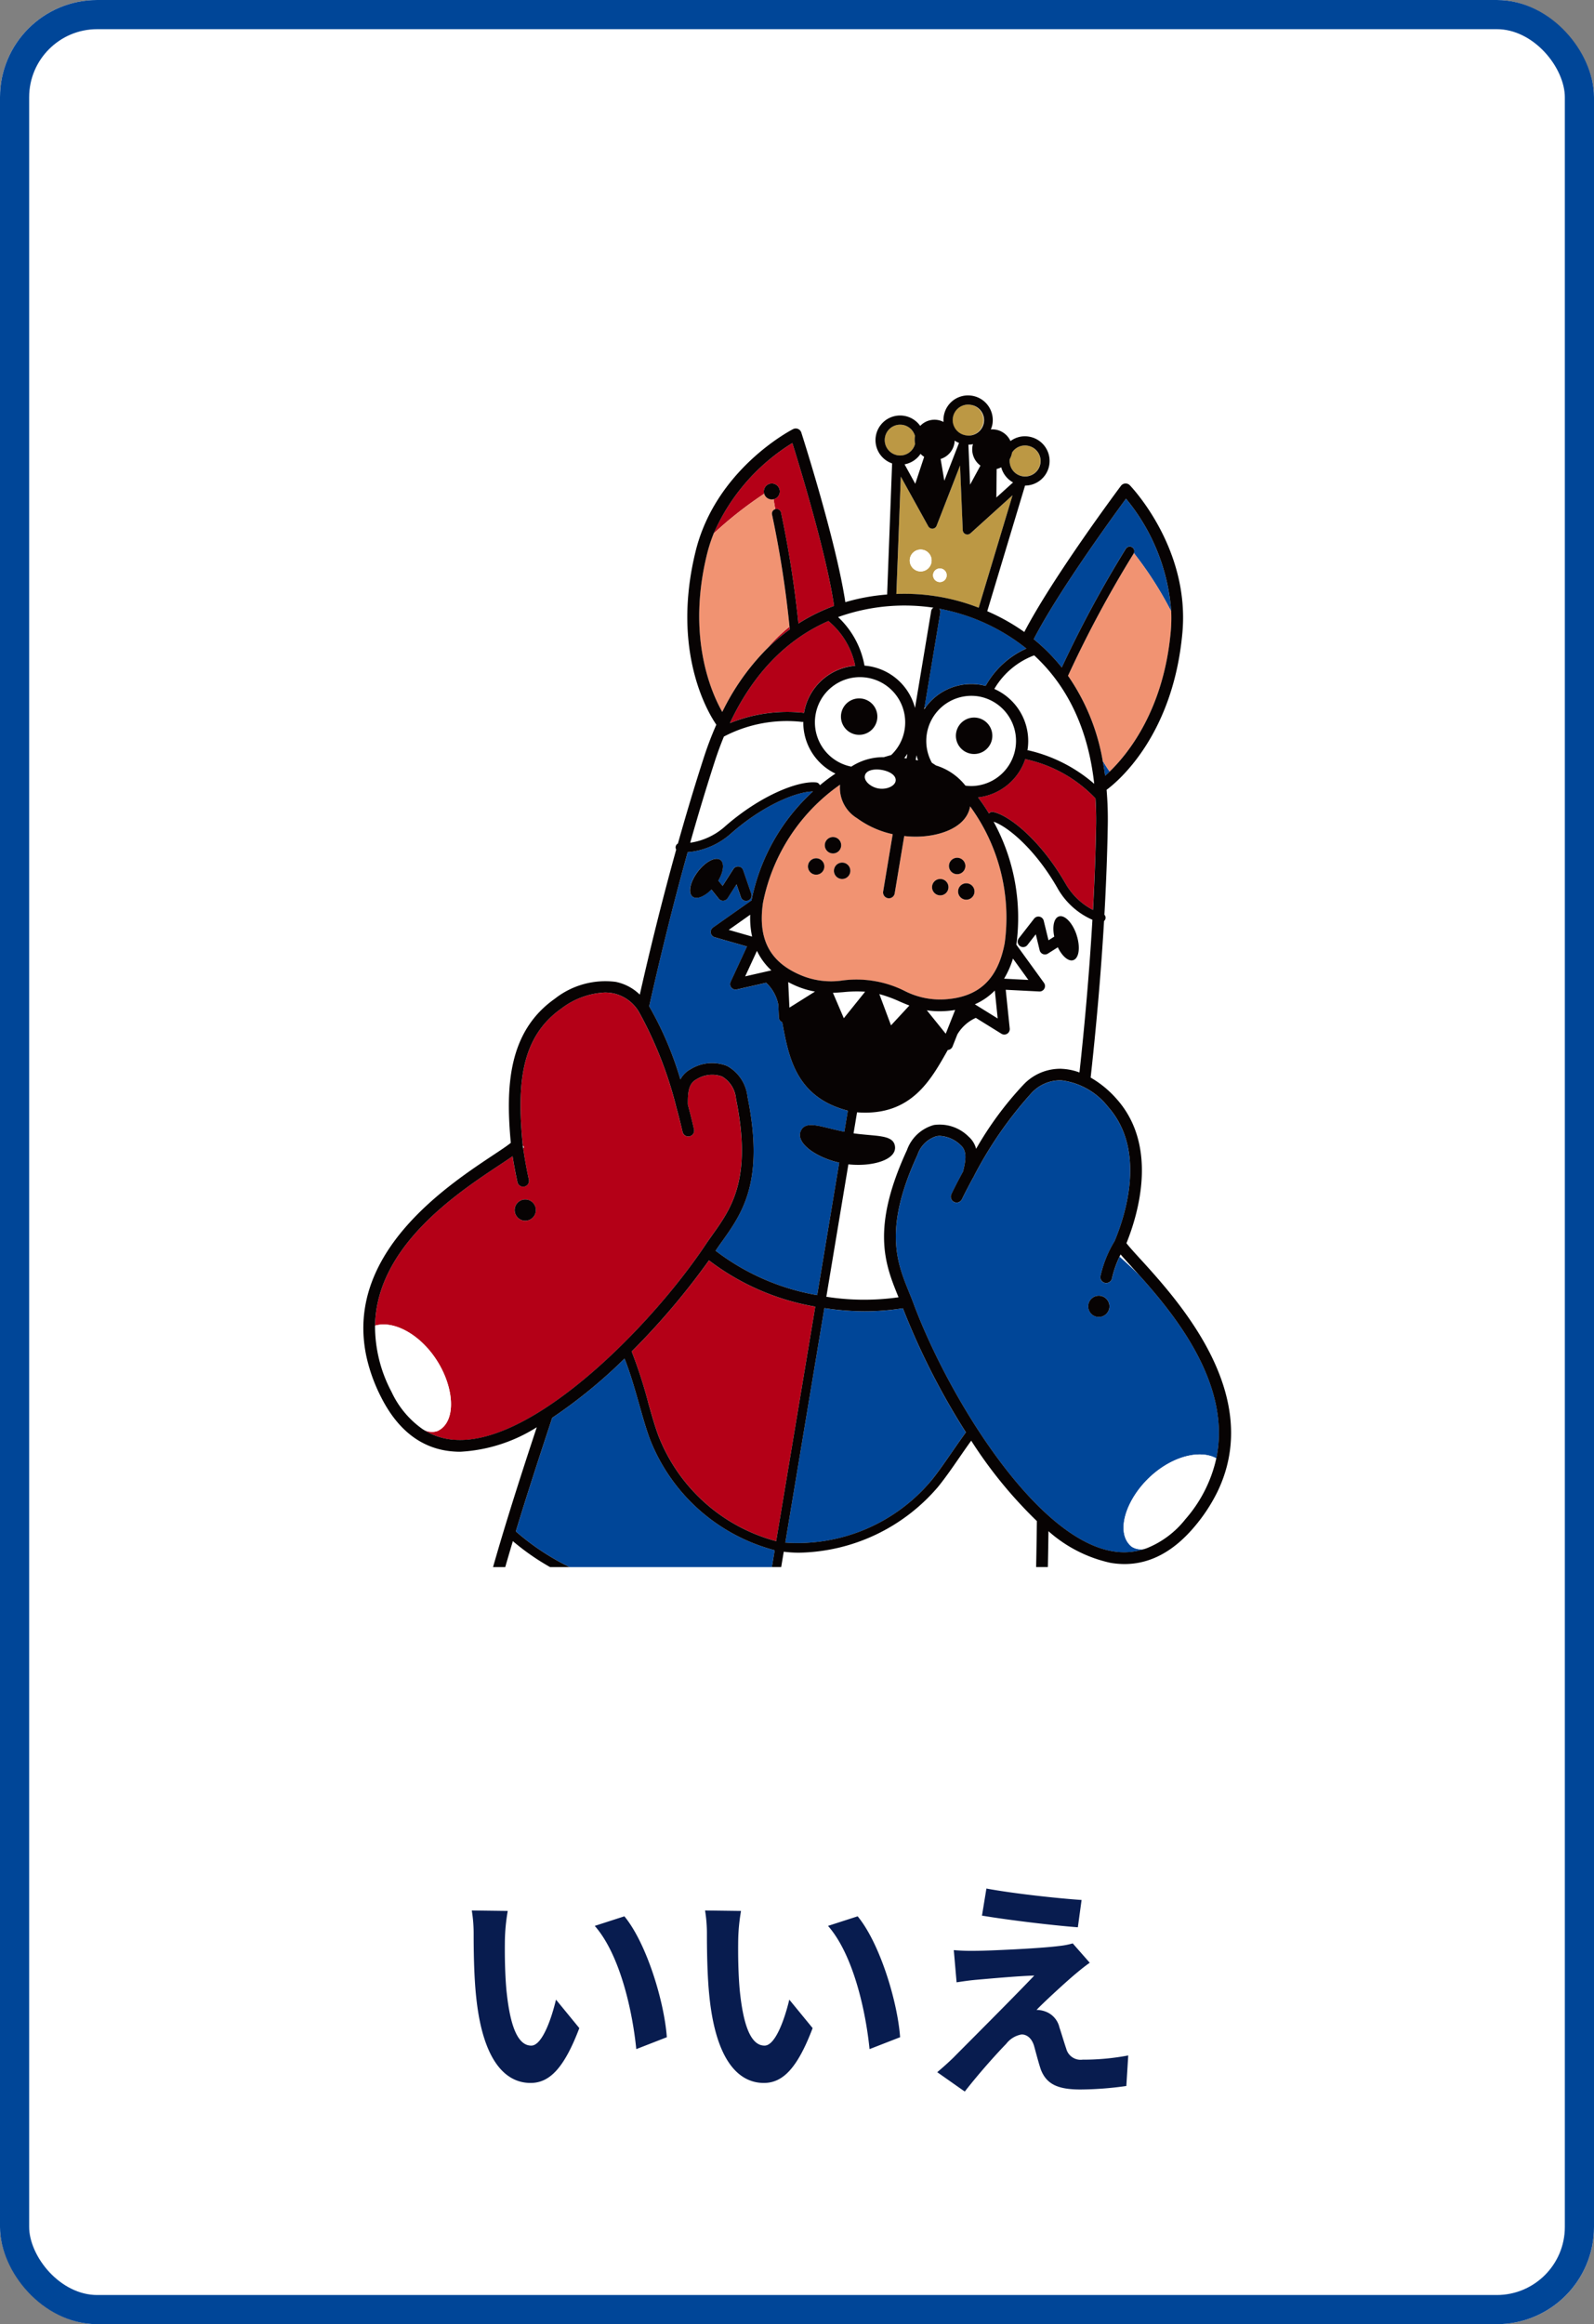<svg xmlns="http://www.w3.org/2000/svg" xmlns:xlink="http://www.w3.org/1999/xlink" width="164" height="239" viewBox="0 0 164 239">
  <rect x="0" y="0" width="164" height="239" fill="#808080" stroke="none"/>
  <defs>
    <clipPath id="clip-path">
      <rect id="長方形_26077" data-name="長方形 26077" width="89.326" height="120.485" fill="none"/>
    </clipPath>
  </defs>
  <g id="グループ_23265" data-name="グループ 23265" transform="translate(-195 -262)">
    <g id="長方形_26092" data-name="長方形 26092" transform="translate(195 262)" fill="#fff" stroke="#004698" stroke-width="3">
      <rect width="164" height="239" rx="10" stroke="none"/>
      <rect x="1.5" y="1.5" width="161" height="236" rx="8.5" fill="none"/>
    </g>
    <path id="パス_59376" data-name="パス 59376" d="M-29.76-17.16l-3.7-.048a14.588,14.588,0,0,1,.192,2.448c0,1.464.024,4.272.264,6.48.672,6.432,2.952,8.808,5.592,8.808,1.92,0,3.432-1.464,5.016-5.64l-2.4-2.928c-.456,1.92-1.416,4.728-2.544,4.728-1.512,0-2.232-2.376-2.568-5.832-.144-1.728-.168-3.528-.144-5.088A19.417,19.417,0,0,1-29.76-17.16Zm12,.552-3.048.984c2.616,2.976,3.888,8.808,4.272,12.672l3.144-1.224C-13.656-7.848-15.48-13.848-17.76-16.608Zm12-.552-3.7-.048a14.588,14.588,0,0,1,.192,2.448c0,1.464.024,4.272.264,6.48C-8.328-1.848-6.048.528-3.408.528c1.92,0,3.432-1.464,5.016-5.64L-.792-8.04c-.456,1.92-1.416,4.728-2.544,4.728-1.512,0-2.232-2.376-2.568-5.832-.144-1.728-.168-3.528-.144-5.088A19.417,19.417,0,0,1-5.76-17.16Zm12,.552-3.048.984C5.808-12.648,7.08-6.816,7.464-2.952l3.144-1.224C10.344-7.848,8.52-13.848,6.24-16.608Zm13.248-2.856-.456,2.784c2.856.48,7.344,1.008,9.864,1.2l.384-2.808C26.784-18.456,22.176-18.96,19.488-19.464ZM30.12-11.832l-1.752-1.992A7.692,7.692,0,0,1,27-13.56c-1.992.264-7.44.5-8.568.5a21.242,21.242,0,0,1-2.3-.072l.288,3.312c.5-.072,1.224-.192,2.064-.264,1.368-.12,4.248-.384,5.928-.432-2.184,2.3-7.1,7.2-8.328,8.448-.648.624-1.224,1.128-1.656,1.488l2.832,1.992C18.912-.7,20.712-2.664,21.528-3.5a2.547,2.547,0,0,1,1.584-.96c.48,0,1.008.312,1.272,1.152.168.6.456,1.728.7,2.448C25.68.7,26.9,1.2,29.184,1.2a35.049,35.049,0,0,0,4.7-.36L34.08-2.3a24.751,24.751,0,0,1-4.7.432A1.526,1.526,0,0,1,27.7-3c-.216-.624-.48-1.536-.7-2.184a2.279,2.279,0,0,0-1.44-1.632,2.635,2.635,0,0,0-.912-.168c.576-.624,2.808-2.688,3.912-3.624C28.992-10.968,29.5-11.4,30.12-11.832Z" transform="translate(277 475.666)" fill="#081c4f"/>
    <g id="グループ_23144" data-name="グループ 23144" transform="translate(232.337 302.661)">
      <g id="グループ_23143" data-name="グループ 23143" clip-path="url(#clip-path)">
        <path id="パス_58429" data-name="パス 58429" d="M25.766,8.01a.833.833,0,0,1-.028-.374.821.821,0,1,1,.99.937c.039.228.1.577.177,1.018l.028-.012a.472.472,0,0,1,.558.369,107.693,107.693,0,0,1,1.792,11.4,18.83,18.83,0,0,1,3.671-1.813c-.767-5.268-3.487-14.174-4.291-16.745a20.6,20.6,0,0,0-8.1,9.3,40.312,40.312,0,0,1,5.2-4.085" transform="translate(15.524 2.107)" fill="#b40017"/>
        <path id="パス_58430" data-name="パス 58430" d="M23.63,15.92a19.728,19.728,0,0,1,2.464-2.1.568.568,0,0,1-.019-.065c-.005-.068-.014-.132-.021-.2A17.708,17.708,0,0,0,23.63,15.92" transform="translate(17.837 10.23)" fill="#b40017"/>
        <path id="パス_58431" data-name="パス 58431" d="M27.055,6.337a.819.819,0,0,1-.648-.572,40.311,40.311,0,0,0-5.2,4.085,15.873,15.873,0,0,0-.691,2.127c-2.1,8.536.458,14.258,1.574,16.222a24.282,24.282,0,0,1,4.494-6.4,17.488,17.488,0,0,1,2.423-2.366,106.447,106.447,0,0,0-1.8-11.54.47.47,0,0,1,.339-.548c-.075-.44-.137-.79-.177-1.018a.856.856,0,0,1-.314.009" transform="translate(14.882 4.352)" fill="#f19372"/>
        <path id="パス_58432" data-name="パス 58432" d="M24.193,6.793a.856.856,0,0,0,.314-.009.821.821,0,1,0-.988-.937.809.809,0,0,0,.026.374.819.819,0,0,0,.648.572" transform="translate(17.744 3.896)" fill="#070303"/>
        <path id="パス_58433" data-name="パス 58433" d="M42.214,23.408A118.823,118.823,0,0,1,48.8,11.2a.475.475,0,0,1,.649-.161.471.471,0,0,1,.179.6,37.137,37.137,0,0,1,3.845,6A20.477,20.477,0,0,0,48.823,6.051C47.23,8.222,41.765,15.766,39.331,20.5a18.929,18.929,0,0,1,2.883,2.908" transform="translate(29.688 4.568)" fill="#004698"/>
        <path id="パス_58434" data-name="パス 58434" d="M43.621,22.952c.139-.123.295-.267.465-.432-.232-.328-.47-.7-.709-1.1.093.5.175,1.007.244,1.534" transform="translate(32.743 16.167)" fill="#004698"/>
        <path id="パス_58435" data-name="パス 58435" d="M48.1,9.286a116.43,116.43,0,0,0-6.719,12.5.463.463,0,0,1-.04.061,21.841,21.841,0,0,1,3.578,8.76c.24.4.477.774.711,1.1,1.9-1.844,5.565-6.367,6.286-14.4a15.827,15.827,0,0,0,.047-2.071,37.148,37.148,0,0,0-3.845-6c-.009.016-.009.033-.018.047" transform="translate(31.203 6.974)" fill="#f19372"/>
        <path id="パス_58436" data-name="パス 58436" d="M35.585,17.586a22.016,22.016,0,0,1,4.162,1.144L43.229,7.168,38.9,11.081a.472.472,0,0,1-.788-.332l-.277-6.64L35.417,10.3a.474.474,0,0,1-.855.056L31.733,5.251l-.456,12.065a21.852,21.852,0,0,1,4.308.27m-.523-2.309a.7.7,0,1,1,.579.807.7.7,0,0,1-.579-.807m-2.394-1.588a1.124,1.124,0,1,1,.923,1.293,1.124,1.124,0,0,1-.923-1.293" transform="translate(23.609 3.102)" fill="#bc9844"/>
        <path id="パス_58437" data-name="パス 58437" d="M33,11.266a1.124,1.124,0,1,0-.923-1.293A1.124,1.124,0,0,0,33,11.266" transform="translate(24.202 6.818)" fill="#fff"/>
        <path id="パス_58438" data-name="パス 58438" d="M34.017,11.533a.7.7,0,1,0-.577-.809.7.7,0,0,0,.577.809" transform="translate(25.234 7.652)" fill="#fff"/>
        <path id="パス_58439" data-name="パス 58439" d="M33.713,2.894a1.59,1.59,0,0,0-1.271-1.158,1.664,1.664,0,0,0-.263-.021,1.588,1.588,0,1,0,1.539,1.962,2.062,2.062,0,0,1-.016-.742c0-.014.009-.026.011-.04" transform="translate(23.093 1.295)" fill="#bc9844"/>
        <path id="パス_58440" data-name="パス 58440" d="M36.43.562a1.706,1.706,0,0,0-.265-.023,1.595,1.595,0,1,0,.265.023" transform="translate(26.1 0.407)" fill="#bc9844"/>
        <path id="パス_58441" data-name="パス 58441" d="M38.207,5.446a1.588,1.588,0,1,0,1.553-2.49,1.68,1.68,0,0,0-.263-.021,1.578,1.578,0,0,0-1.335.737v.005a2.08,2.08,0,0,1-.233.66,1.571,1.571,0,0,0,.279,1.109" transform="translate(28.621 2.215)" fill="#bc9844"/>
        <path id="パス_58442" data-name="パス 58442" d="M30.628,79.559l4.02-24.113a25.043,25.043,0,0,1-10.94-4.759,74.986,74.986,0,0,1-7.951,9.369,48.189,48.189,0,0,1,1.685,5.187c.346,1.228.674,2.388,1.056,3.439A17.951,17.951,0,0,0,30.628,79.559" transform="translate(11.895 38.26)" fill="#b40017"/>
        <path id="パス_58443" data-name="パス 58443" d="M8.348,69.807h4.61a24.451,24.451,0,0,1-3.827-2.669c-.272.9-.533,1.8-.783,2.669" transform="translate(6.301 50.678)" fill="#fff"/>
        <path id="パス_58444" data-name="パス 58444" d="M22.738,64.666c-.4-1.084-.728-2.26-1.079-3.506-.43-1.528-.888-3.136-1.507-4.722a51.212,51.212,0,0,1-7.437,6.091C11.563,66,10.193,70.177,8.966,74.216A25.373,25.373,0,0,0,14.5,77.884H35.311l.29-1.734A18.942,18.942,0,0,1,22.738,64.666" transform="translate(6.768 42.602)" fill="#004698"/>
        <path id="パス_58445" data-name="パス 58445" d="M36.863,53.5a24.842,24.842,0,0,1-3.924.309,27.874,27.874,0,0,1-4.155-.325l-4.02,24.117a17.978,17.978,0,0,0,15-6.36c.7-.87,1.39-1.862,2.118-2.913.469-.677.951-1.374,1.46-2.069A73.437,73.437,0,0,1,36.863,53.5" transform="translate(18.692 40.375)" fill="#004698"/>
        <path id="パス_58446" data-name="パス 58446" d="M44.076,61.254c-.426.591-.834,1.181-1.234,1.757-.737,1.065-1.434,2.072-2.16,2.969a19.234,19.234,0,0,1-14.314,6.793,12.656,12.656,0,0,1-1.579-.1l-.263,1.579h26.23c.033-1.623.058-3.217.077-4.728a45.636,45.636,0,0,1-6.756-8.267" transform="translate(18.512 46.237)" fill="#fff"/>
        <path id="パス_58447" data-name="パス 58447" d="M32.9,18.494c.051-.075.1-.151.156-.225l-.132.075Z" transform="translate(24.837 13.79)" fill="#fff"/>
        <path id="パス_58448" data-name="パス 58448" d="M30.578,18.491c.168.014.339.033.505.061a5.852,5.852,0,0,1,4.692,4.294l1.665-9.985a.461.461,0,0,1,.233-.328,20.248,20.248,0,0,0-9.817.965,9.023,9.023,0,0,1,2.72,4.993" transform="translate(21.028 9.295)" fill="#fff"/>
        <path id="パス_58449" data-name="パス 58449" d="M22.806,29.889c3.65-3.192,7.548-4.7,9.357-4.5a.466.466,0,0,1,.377.288,17.963,17.963,0,0,1,1.6-1.193,5.833,5.833,0,0,1-3.315-5.328.454.454,0,0,1-.13.012,13.929,13.929,0,0,0-8.025,1.5q-.5,1.216-.946,2.578c-.905,2.8-1.748,5.6-2.523,8.346a6.84,6.84,0,0,0,3.61-1.7" transform="translate(14.49 14.41)" fill="#fff"/>
        <path id="パス_58450" data-name="パス 58450" d="M41.12,15.23a8.015,8.015,0,0,0-4.1,3.455,5.854,5.854,0,0,1,3.41,6.307l0,.011a.439.439,0,0,1,.107,0,15.767,15.767,0,0,1,6.76,3.439c-.7-6.367-3.241-10.517-6.177-13.214" transform="translate(27.946 11.496)" fill="#fff"/>
        <path id="パス_58451" data-name="パス 58451" d="M31.984,21.475,32.063,21c-.1.153-.211.3-.326.44.082.011.165.021.247.033" transform="translate(23.956 15.852)" fill="#fff"/>
        <path id="パス_58452" data-name="パス 58452" d="M50.926,31.747c-2.294-3.987-5.1-6.281-6.542-6.774a20.6,20.6,0,0,1,2.339,12.649l2.841,3.92a.557.557,0,0,1,.039.6.564.564,0,0,1-.521.295l-3.452-.177.411,3.985a.562.562,0,0,1-.855.537l-2.634-1.634a4.2,4.2,0,0,0-1.9,1.7L40.155,48.1a.565.565,0,0,1-.439.349l-.046,0c-1.721,3.017-3.722,6.847-9.343,6.416l-.36,2.162c2.329.323,4.048.116,4.254,1.286.253,1.432-2.343,2.165-4.784,1.9L27.167,73.828a25.209,25.209,0,0,0,7.428.053c-.011-.025-.019-.049-.03-.075-1.33-3.273-2.838-6.983.9-15.067a4.089,4.089,0,0,1,2.769-2.574,4.21,4.21,0,0,1,3.575,1.2,2.5,2.5,0,0,1,.769,1.251,35.024,35.024,0,0,1,4.863-6.589,5.211,5.211,0,0,1,3.927-1.643,5.907,5.907,0,0,1,1.846.376c.488-4.445.993-9.885,1.332-15.7a7.647,7.647,0,0,1-3.624-3.313m1.662,7.474c-.5.167-1.153-.4-1.593-1.321l-1.021.648a.561.561,0,0,1-.3.086.542.542,0,0,1-.211-.04.557.557,0,0,1-.335-.388l-.4-1.643-.856,1.1a.562.562,0,0,1-.888-.69l1.571-2.018a.562.562,0,0,1,.99.211l.493,2.013.591-.376c-.214-1.025-.037-1.9.472-2.072.6-.2,1.413.648,1.825,1.888s.261,2.406-.333,2.6" transform="translate(20.507 18.851)" fill="#fff"/>
        <path id="パス_58453" data-name="パス 58453" d="M32.653,21.614c-.063-.174-.118-.349-.163-.528l-.081.483c.081.016.165.03.244.046" transform="translate(24.464 15.916)" fill="#fff"/>
        <path id="パス_58454" data-name="パス 58454" d="M34.554,12.881,32.917,22.7c.042-.025.088-.049.132-.075a5.84,5.84,0,0,1,5.673-2.3c.17.028.333.067.5.109a9.016,9.016,0,0,1,4.189-3.843,20.242,20.242,0,0,0-8.972-4.1.464.464,0,0,1,.118.386" transform="translate(24.847 9.432)" fill="#004698"/>
        <path id="パス_58455" data-name="パス 58455" d="M48.146,25.362a13.957,13.957,0,0,0-7.1-4.013.5.5,0,0,1-.116-.053,5.812,5.812,0,0,1-4.868,3.961,18.557,18.557,0,0,1,1.121,1.65.468.468,0,0,1,.451-.151c1.779.4,4.973,3.09,7.391,7.295a6.849,6.849,0,0,0,2.862,2.78c.156-2.848.27-5.777.321-8.713.018-.962-.011-1.874-.065-2.755" transform="translate(27.222 16.075)" fill="#b40017"/>
        <path id="パス_58456" data-name="パス 58456" d="M34.411,17.812a8.02,8.02,0,0,0-2.759-4.594c-3.654,1.6-7.405,4.7-10.134,10.5a15.715,15.715,0,0,1,7.519-1.063.4.4,0,0,1,.1.032l0-.011a5.823,5.823,0,0,1,5.27-4.866" transform="translate(16.243 9.977)" fill="#b40017"/>
        <path id="パス_58457" data-name="パス 58457" d="M24.311,69.442c-.237.335-.47.663-.693.995A23.847,23.847,0,0,0,34.071,75L36.34,61.385c-2.4-.535-4.612-2.072-3.91-3.345.574-1.039,2.132-.286,4.44.165l.361-2.164c-5.458-1.414-6.107-5.689-6.756-9.1a.408.408,0,0,1-.042-.016.557.557,0,0,1-.3-.47l-.063-1.341a4.224,4.224,0,0,0-1.248-2.23l-3.022.691a.563.563,0,0,1-.635-.784l1.683-3.636L23.524,38.2a.566.566,0,0,1-.4-.447.56.56,0,0,1,.232-.553l3.959-2.787A20.6,20.6,0,0,1,33.63,23.207c-1.525,0-4.922,1.258-8.383,4.285a7.655,7.655,0,0,1-4.5,1.958C19.111,35.3,17.781,40.833,16.784,45.3A34.98,34.98,0,0,1,20,52.818a2.5,2.5,0,0,1,1.035-1.041,4.21,4.21,0,0,1,3.755-.349,4.088,4.088,0,0,1,2.1,3.141c1.785,8.729-.535,11.993-2.581,14.872M21.25,34.024c-.5-.379-.261-1.53.53-2.571s1.839-1.572,2.337-1.193c.426.325.311,1.213-.225,2.113l.439.548,1.118-1.744a.561.561,0,0,1,1,.121l.832,2.418a.56.56,0,0,1-.349.714.547.547,0,0,1-.183.032.564.564,0,0,1-.532-.381l-.453-1.318-.914,1.423a.555.555,0,0,1-.442.258.543.543,0,0,1-.469-.209l-.76-.948c-.714.727-1.516,1.056-1.934.737" transform="translate(12.669 17.518)" fill="#004698"/>
        <path id="パス_58458" data-name="パス 58458" d="M30.248,25.71a6.008,6.008,0,0,1,3.343-.972l.76-.221a4.592,4.592,0,0,0,1.376-2.6,4.649,4.649,0,0,0-3.817-5.343,4.734,4.734,0,0,0-.769-.065,4.644,4.644,0,0,0-.893,9.2m-1.042-5.449a1.873,1.873,0,1,1,1.541,2.157,1.874,1.874,0,0,1-1.541-2.157" transform="translate(20.005 12.462)" fill="#fff"/>
        <path id="パス_58459" data-name="パス 58459" d="M29.595,21.476a1.873,1.873,0,1,0-1.541-2.157,1.872,1.872,0,0,0,1.541,2.157" transform="translate(21.157 13.402)" fill="#070303"/>
        <path id="パス_58460" data-name="パス 58460" d="M37.052,26.843a4.751,4.751,0,0,0,.63.044,4.644,4.644,0,0,0,.756-9.225,4.734,4.734,0,0,0-.769-.065,4.647,4.647,0,0,0-4.064,6.884l.421.29a6.122,6.122,0,0,1,3.025,2.072M36.1,21.41a1.874,1.874,0,1,1,1.541,2.157A1.875,1.875,0,0,1,36.1,21.41" transform="translate(24.934 13.283)" fill="#fff"/>
        <path id="パス_58461" data-name="パス 58461" d="M36.334,22.6a1.874,1.874,0,1,0-1.541-2.157A1.875,1.875,0,0,0,36.334,22.6" transform="translate(26.244 14.249)" fill="#070303"/>
        <path id="パス_58462" data-name="パス 58462" d="M34.961,36.127c-.205.012-.4.018-.595.018a8.491,8.491,0,0,1-1.3-.1l1.948,2.409.97-2.444c-.33.053-.667.095-1.021.116" transform="translate(24.958 27.182)" fill="#fff"/>
        <path id="パス_58463" data-name="パス 58463" d="M38.5,33a8.993,8.993,0,0,1-.913,2.065l2.5.128Z" transform="translate(28.376 24.908)" fill="#fff"/>
        <path id="パス_58464" data-name="パス 58464" d="M35.879,36.29l2.348,1.457-.295-2.874a6.542,6.542,0,0,1-2.053,1.418" transform="translate(27.083 26.323)" fill="#fff"/>
        <path id="パス_58465" data-name="パス 58465" d="M32.37,35.845a13.524,13.524,0,0,0-2.09-.763l1.2,3.217,1.89-2.041c-.342-.132-.672-.272-1-.412" transform="translate(22.856 26.481)" fill="#fff"/>
        <path id="パス_58466" data-name="パス 58466" d="M28.641,35c-.354.028-.714.054-1.083.067l1.12,2.618,2.194-2.729a13.638,13.638,0,0,0-2.23.044" transform="translate(20.802 26.364)" fill="#fff"/>
        <path id="パス_58467" data-name="パス 58467" d="M25.862,34.819c-.328-.135-.633-.284-.928-.44l.125,2.627,2.629-1.651a8.716,8.716,0,0,1-1.825-.535" transform="translate(18.821 25.951)" fill="#fff"/>
        <path id="パス_58468" data-name="パス 58468" d="M25.112,34.556a6.529,6.529,0,0,1-1.483-2.008l-1.214,2.623Z" transform="translate(16.92 24.568)" fill="#fff"/>
        <path id="パス_58469" data-name="パス 58469" d="M21.446,31.99l2.409.691a9.091,9.091,0,0,1-.193-2.251Z" transform="translate(16.188 22.97)" fill="#fff"/>
        <path id="パス_58470" data-name="パス 58470" d="M23.513,34.949c-.551,3.768.712,6.147,3.975,7.488a7.97,7.97,0,0,0,4.206.505,12.436,12.436,0,0,1,3.255.06,12.382,12.382,0,0,1,3.1,1,7.985,7.985,0,0,0,4.143.886c3.52-.211,5.487-2.051,6.189-5.794a19.375,19.375,0,0,0-3.561-14.051c-.36,2.153-3.089,3.118-5.631,3.118a10.38,10.38,0,0,1-1.146-.07l-.983,5.9a.6.6,0,0,1-.593.5.642.642,0,0,1-.1-.009.6.6,0,0,1-.495-.693l.983-5.891a9.746,9.746,0,0,1-3.675-1.651,3.66,3.66,0,0,1-1.744-3.439,19.377,19.377,0,0,0-7.925,12.138M28.14,31.08a.843.843,0,1,1,.693.97.844.844,0,0,1-.693-.97m16.425,1.883a.843.843,0,1,1-.97.693.844.844,0,0,1,.97-.693m-1.909-1.934a.842.842,0,1,1,.693.972.844.844,0,0,1-.693-.972m-1.741,2.18a.843.843,0,1,1,.693.97.844.844,0,0,1-.693-.97M31.79,30.834a.843.843,0,1,1-.97.691.841.841,0,0,1,.97-.691m-.246-1.657a.843.843,0,1,1-.693-.97.843.843,0,0,1,.693.97" transform="translate(17.654 17.219)" fill="#f19372"/>
        <path id="パス_58471" data-name="パス 58471" d="M29.432,22.58c-.088.526.6,1.153,1.413,1.288s1.665-.233,1.753-.76c.1-.609-.672-1.023-1.435-1.149s-1.628.012-1.73.621" transform="translate(22.211 16.542)" fill="#fff"/>
        <path id="パス_58472" data-name="パス 58472" d="M28.063,25.891a.843.843,0,1,0,.693.97.844.844,0,0,0-.693-.97" transform="translate(20.442 19.535)" fill="#070303"/>
        <path id="パス_58473" data-name="パス 58473" d="M26.8,28.8a.843.843,0,1,0-.693-.97.844.844,0,0,0,.693.97" transform="translate(19.694 20.472)" fill="#070303"/>
        <path id="パス_58474" data-name="パス 58474" d="M27.629,28.081a.843.843,0,1,0,.97-.693.843.843,0,0,0-.97.693" transform="translate(20.847 20.665)" fill="#070303"/>
        <path id="パス_58475" data-name="パス 58475" d="M35.066,28.769a.843.843,0,1,0-.693-.97.843.843,0,0,0,.693.97" transform="translate(25.937 20.451)" fill="#070303"/>
        <path id="パス_58476" data-name="パス 58476" d="M34.074,30.011a.843.843,0,1,0-.693-.97.843.843,0,0,0,.693.97" transform="translate(25.189 21.389)" fill="#070303"/>
        <path id="パス_58477" data-name="パス 58477" d="M34.908,29.294a.843.843,0,1,0,.97-.693.843.843,0,0,0-.97.693" transform="translate(26.341 21.58)" fill="#070303"/>
        <path id="パス_58478" data-name="パス 58478" d="M22.135,31.253a.551.551,0,0,0,.469.211.57.57,0,0,0,.444-.258l.913-1.425.453,1.32a.562.562,0,0,0,.532.379.593.593,0,0,0,.183-.03.561.561,0,0,0,.349-.714l-.832-2.418a.561.561,0,0,0-1-.121l-1.118,1.743-.439-.546c.535-.9.651-1.79.226-2.115-.5-.379-1.546.154-2.339,1.2s-1.028,2.19-.53,2.569c.418.319,1.22-.011,1.936-.735Z" transform="translate(14.478 20.499)" fill="#070303"/>
        <path id="パス_58479" data-name="パス 58479" d="M44.448,32.433c-.412-1.239-1.228-2.085-1.823-1.886-.509.168-.688,1.046-.472,2.071l-.593.376-.491-2.011a.563.563,0,0,0-.99-.212l-1.571,2.018a.561.561,0,0,0,.886.69l.858-1.1.4,1.644a.564.564,0,0,0,.335.388.59.59,0,0,0,.211.04.559.559,0,0,0,.3-.088l1.021-.648c.442.92,1.1,1.488,1.593,1.321.6-.2.744-1.362.333-2.6" transform="translate(28.978 23.036)" fill="#070303"/>
        <path id="パス_58480" data-name="パス 58480" d="M34.731,60.9c.235-.351.481-.7.73-1.049,1.906-2.68,4.064-5.717,2.383-13.933a2.986,2.986,0,0,0-1.432-2.292,3.054,3.054,0,0,0-2.676.318c-.8.432-.856,1.432-.846,2.508v.068c.391,1.439.611,2.432.635,2.546a.6.6,0,1,1-1.176.256c0-.026-.216-.974-.6-2.38a.593.593,0,0,1-.063-.235,40.468,40.468,0,0,0-3.8-9.674,4.051,4.051,0,0,0-2.662-1.958,4.465,4.465,0,0,0-.876-.084A8.035,8.035,0,0,0,19.9,36.617c-4.164,2.929-4.61,7.72-3.994,14.014l0,.037c.089.158.149.246.149.246l-.107.053c.082.59.279,1.872.588,3.257a.6.6,0,0,1-.458.718.555.555,0,0,1-.13.014.6.6,0,0,1-.588-.47c-.228-1.027-.393-1.981-.5-2.667-.374.265-.834.569-1.365.921C9.077,55.671.858,61.125.712,69.246c1.857-.548,4.445.781,6.175,3.3,1.988,2.89,2.281,6.586.251,7.537a1.784,1.784,0,0,1-1.53-.195,6.782,6.782,0,0,0,3.376,1.111c8.085.486,20.153-11.7,25.747-20.095M16.17,58.456a1.092,1.092,0,1,1,1.09-1.092,1.092,1.092,0,0,1-1.09,1.092" transform="translate(0.537 26.412)" fill="#b40017"/>
        <path id="パス_58481" data-name="パス 58481" d="M.382,57.358a14.11,14.11,0,0,1-.316-2.292,4,4,0,0,0,.316,2.292" transform="translate(0 41.566)" fill="#fff"/>
        <path id="パス_58482" data-name="パス 58482" d="M7.139,65.4c2.032-.951,1.737-4.647-.253-7.537-1.729-2.516-4.317-3.843-6.174-3.3a14.437,14.437,0,0,0,1.7,6.816,9.64,9.64,0,0,0,3.2,3.824,1.789,1.789,0,0,0,1.53.195" transform="translate(0.537 41.094)" fill="#fff"/>
        <path id="パス_58483" data-name="パス 58483" d="M9.991,47.117a1.092,1.092,0,1,0,1.09,1.092,1.092,1.092,0,0,0-1.09-1.092" transform="translate(6.717 35.566)" fill="#070303"/>
        <path id="パス_58484" data-name="パス 58484" d="M53.479,60.509a.6.6,0,0,1-.588.474.541.541,0,0,1-.128-.014.6.6,0,0,1-.46-.716,11.911,11.911,0,0,1,1.449-3.578c1.132-2.706,3.276-9.362-.677-13.811a7.216,7.216,0,0,0-4.824-2.724,4.052,4.052,0,0,0-3.041,1.293,40.5,40.5,0,0,0-5.921,8.544.593.593,0,0,1-.118.214c-.695,1.281-1.116,2.153-1.127,2.18a.6.6,0,0,1-1.086-.521c.051-.105.493-1.021,1.2-2.33l.016-.067c.256-1.044.432-2.032-.247-2.638a3.355,3.355,0,0,0-2.141-.96,1.905,1.905,0,0,0-.39.039,2.979,2.979,0,0,0-1.92,1.9c-3.524,7.611-2.12,11.062-.881,14.109.163.4.323.795.47,1.188,3.518,9.452,12.449,24.083,20.446,25.47a6.752,6.752,0,0,0,3.543-.305,1.789,1.789,0,0,1-1.537-.16C53.762,86.7,54.9,83.175,57.5,80.82c2.244-2.036,5.04-2.736,6.725-1.813,1.606-7.665-4.41-14.913-7.986-18.886-.8-.8-1.5-1.43-1.978-1.851a10.564,10.564,0,0,0-.779,2.239m-1.1,1.8a1.093,1.093,0,1,1-1.314.812,1.092,1.092,0,0,1,1.314-.812" transform="translate(23.588 30.298)" fill="#004698"/>
        <path id="パス_58485" data-name="パス 58485" d="M50.955,62.989a14.335,14.335,0,0,1-.849,2.2,4,4,0,0,0,.849-2.2" transform="translate(37.822 47.546)" fill="#fff"/>
        <path id="パス_58486" data-name="パス 58486" d="M47.422,64.272c-2.6,2.355-3.736,5.884-1.976,7.277a1.79,1.79,0,0,0,1.537.161,9.661,9.661,0,0,0,3.985-2.987,14.206,14.206,0,0,0,3.18-6.263c-1.686-.925-4.482-.225-6.726,1.811" transform="translate(33.664 46.845)" fill="#fff"/>
        <path id="パス_58487" data-name="パス 58487" d="M42.554,53.6a1.093,1.093,0,1,0,1.314-.812,1.092,1.092,0,0,0-1.314.812" transform="translate(32.099 39.822)" fill="#070303"/>
        <path id="パス_58488" data-name="パス 58488" d="M79.958,88.8c-.616-.679-1.128-1.241-1.42-1.62,1.239-3.067,3.283-10-.995-14.816a10.581,10.581,0,0,0-2.688-2.215c.5-4.519,1.027-10.11,1.379-16.1a.45.45,0,0,0,.037-.646c.168-3,.293-6.088.346-9.188a35.58,35.58,0,0,0-.121-3.659c1.091-.805,6.844-5.521,7.8-16.164.772-8.614-5.156-14.888-5.408-15.15a.6.6,0,0,0-.472-.184.6.6,0,0,0-.444.24c-.29.388-6.995,9.381-9.943,15.03a20.834,20.834,0,0,0-3.812-2.137L68.106,9.273a2.534,2.534,0,0,0,.411-5.033A2.4,2.4,0,0,0,68.1,4.2a2.511,2.511,0,0,0-1.492.495,2.059,2.059,0,0,0-1.537-1.177,1.972,1.972,0,0,0-.486-.018,2.6,2.6,0,0,0,.167-.555A2.538,2.538,0,0,0,62.666.035,2.606,2.606,0,0,0,62.245,0a2.523,2.523,0,0,0-2.5,2.116,2.494,2.494,0,0,0-.025.614,2.013,2.013,0,0,0-2.4.407A2.526,2.526,0,0,0,55.671,2.1a2.58,2.58,0,0,0-.418-.035,2.533,2.533,0,0,0-.825,4.928l-.512,13.482a20.768,20.768,0,0,0-4.3.786c-.958-6.3-4.382-16.982-4.529-17.441a.6.6,0,0,0-.848-.353c-.325.167-7.969,4.178-10.031,12.579C31.663,26.41,35.564,32.735,36.342,33.86a35.6,35.6,0,0,0-1.3,3.422c-.956,2.952-1.839,5.914-2.652,8.8a.447.447,0,0,0-.175.621c-1.52,5.454-2.776,10.62-3.747,14.914a4.953,4.953,0,0,0-2.488-1.313,8.4,8.4,0,0,0-6.252,1.736c-4.831,3.4-5.063,9.109-4.531,14.821-.377.309-1.042.749-1.848,1.283C8.9,81.1-.459,87.308.046,96.634a14.063,14.063,0,0,0,.316,2.29,17.4,17.4,0,0,0,1.493,4.092c1.778,3.515,4.326,5.4,7.574,5.591.184.012.372.018.56.018a16.372,16.372,0,0,0,7.881-2.52c-1.5,4.522-3.185,9.753-4.5,14.381h1.256c.249-.872.512-1.765.783-2.669a24.552,24.552,0,0,0,3.829,2.669h2.006a25.371,25.371,0,0,1-5.533-3.668c1.227-4.04,2.6-8.218,3.748-11.687A51.213,51.213,0,0,0,26.9,99.04c.619,1.586,1.077,3.2,1.507,4.722.351,1.246.683,2.422,1.079,3.506a18.941,18.941,0,0,0,12.863,11.485l-.29,1.732h.958l.263-1.579a12.655,12.655,0,0,0,1.579.1,19.234,19.234,0,0,0,14.314-6.793c.727-.9,1.423-1.9,2.16-2.969.4-.577.807-1.167,1.234-1.757a45.636,45.636,0,0,0,6.756,8.267c-.019,1.511-.044,3.1-.077,4.728h1.207c.025-1.248.046-2.485.061-3.689a14.16,14.16,0,0,0,6.361,3.25,8.559,8.559,0,0,0,1.465.13c2.631,0,5.043-1.285,7.19-3.833a17.438,17.438,0,0,0,2.376-3.613,14.4,14.4,0,0,0,.849-2.2c2.678-9.123-5.107-17.68-8.8-21.737m-.89.809.735.812c3.576,3.973,9.59,11.22,7.986,18.886a14.16,14.16,0,0,1-3.18,6.263,9.626,9.626,0,0,1-3.983,2.987,6.775,6.775,0,0,1-3.545.305c-8-1.386-16.927-16.018-20.446-25.47-.146-.395-.307-.788-.469-1.188-1.239-3.046-2.643-6.5.879-14.109a2.977,2.977,0,0,1,1.922-1.9,1.9,1.9,0,0,1,.39-.039,3.347,3.347,0,0,1,2.139.96c.679.605.505,1.592.249,2.636l-.016.067c-.712,1.311-1.155,2.227-1.2,2.332a.6.6,0,0,0,1.086.519c.011-.025.432-.9,1.127-2.178a.6.6,0,0,0,.118-.216,40.489,40.489,0,0,1,5.921-8.543,4.052,4.052,0,0,1,3.041-1.293,7.213,7.213,0,0,1,4.824,2.722c3.954,4.449,1.809,11.106.677,13.812a11.839,11.839,0,0,0-1.449,3.578.6.6,0,0,0,.46.716.637.637,0,0,0,.128.014.6.6,0,0,0,.588-.474,10.529,10.529,0,0,1,.779-2.239c.037-.079.074-.156.111-.226.3.353.681.772,1.132,1.265m-20.63,22.014a17.974,17.974,0,0,1-15,6.358l4.02-24.115a27.875,27.875,0,0,0,4.155.325,25.051,25.051,0,0,0,3.924-.309,73.561,73.561,0,0,0,6.482,12.759c-.509.695-.991,1.392-1.46,2.069-.727,1.051-1.413,2.043-2.118,2.913M9.5,107.4A6.775,6.775,0,0,1,6.123,106.3a9.651,9.651,0,0,1-3.194-3.824,14.411,14.411,0,0,1-1.7-6.816c.146-8.12,8.365-13.574,12.786-16.506.533-.353.991-.658,1.365-.921.109.686.276,1.641.5,2.667a.6.6,0,0,0,.588.47.554.554,0,0,0,.13-.014.6.6,0,0,0,.458-.718c-.309-1.385-.505-2.667-.59-3.257-.019-.146-.033-.246-.04-.3l-.005-.039c-.614-6.293-.168-11.085,4-14.012A8.025,8.025,0,0,1,24.867,61.4a4.438,4.438,0,0,1,.876.084,4.054,4.054,0,0,1,2.664,1.958,40.579,40.579,0,0,1,3.8,9.674.624.624,0,0,0,.063.235c.383,1.406.591,2.353.6,2.38a.6.6,0,1,0,1.176-.258c-.025-.112-.246-1.107-.635-2.545l0-.068c-.009-1.076.047-2.076.848-2.509a3.046,3.046,0,0,1,2.673-.316,2.971,2.971,0,0,1,1.434,2.292c1.681,8.216-.477,11.254-2.383,13.933-.249.353-.5.7-.73,1.048C29.654,95.7,17.586,107.893,9.5,107.4M44.167,4.9c.8,2.571,3.524,11.477,4.291,16.745a18.866,18.866,0,0,0-3.669,1.813A108.154,108.154,0,0,0,43,12.054a.471.471,0,0,0-.56-.367c-.011,0-.018.009-.028.011a.471.471,0,0,0-.339.548,106.445,106.445,0,0,1,1.8,11.54c.007.068.016.132.021.2,0,.023.014.042.019.065a19.71,19.71,0,0,0-2.464,2.1,24.282,24.282,0,0,0-4.494,6.4c-1.116-1.964-3.669-7.686-1.574-16.22A16.045,16.045,0,0,1,36.07,14.2a20.616,20.616,0,0,1,8.1-9.306M57.724,6.321,56.81,9.087l-1.1-2a2.512,2.512,0,0,0,1.643-1.077,1.981,1.981,0,0,0,.376.307m5.789.9L62.45,9.181l-.172-4.115a2.5,2.5,0,0,0,.474-.051,1.526,1.526,0,0,0-.054.2,2.06,2.06,0,0,0,.816,2M61.987,4.1A1.588,1.588,0,0,1,62.245.946a1.516,1.516,0,0,1,.265.023A1.588,1.588,0,1,1,61.987,4.1m-5.194.869a1.585,1.585,0,1,1-1.539-1.96,1.7,1.7,0,0,1,.263.021,1.587,1.587,0,0,1,1.269,1.158c0,.014-.009.026-.011.04a2.015,2.015,0,0,0,.018.741M55.324,8.353l2.827,5.107a.479.479,0,0,0,.446.242.472.472,0,0,0,.409-.3L61.42,7.211l.277,6.64a.474.474,0,0,0,.79.332l4.331-3.913L63.336,21.832a21.032,21.032,0,0,0-8.471-1.414Zm27.819,13.86a15.819,15.819,0,0,1-.047,2.071c-.721,8.037-4.382,12.559-6.286,14.4-.172.165-.328.309-.467.432-.068-.526-.151-1.037-.244-1.534a21.841,21.841,0,0,0-3.578-8.76.363.363,0,0,0,.039-.061,116.883,116.883,0,0,1,6.721-12.5.377.377,0,0,0,.016-.047.467.467,0,0,0-.177-.6.474.474,0,0,0-.649.161,118.636,118.636,0,0,0-6.588,12.2A18.929,18.929,0,0,0,69,25.068c2.434-4.735,7.9-12.279,9.492-14.449a20.477,20.477,0,0,1,4.652,11.594m-24.459-.384a.468.468,0,0,0-.235.328l-1.665,9.985a5.852,5.852,0,0,0-4.691-4.294c-.168-.028-.337-.047-.507-.061a9.021,9.021,0,0,0-2.718-4.993,20.268,20.268,0,0,1,9.817-.965M39.543,72.087a4.09,4.09,0,0,0-2.106-3.141,4.216,4.216,0,0,0-3.755.349,2.522,2.522,0,0,0-1.035,1.041,34.893,34.893,0,0,0-3.213-7.519c1-4.466,2.327-9.992,3.961-15.848a7.629,7.629,0,0,0,4.5-1.958c3.461-3.025,6.86-4.28,8.385-4.284a20.6,20.6,0,0,0-6.316,11.2l-3.959,2.787a.562.562,0,0,0,.168,1l3.322.953-1.683,3.636a.563.563,0,0,0,.635.784l3.022-.69a4.189,4.189,0,0,1,1.248,2.229l.063,1.341a.559.559,0,0,0,.3.47.3.3,0,0,0,.042.016c.649,3.413,1.3,7.688,6.754,9.1l-.36,2.164c-2.308-.451-3.866-1.2-4.441-.165-.7,1.274,1.514,2.809,3.912,3.345L46.72,92.519a23.848,23.848,0,0,1-10.452-4.564c.221-.332.454-.66.691-.993,2.048-2.881,4.368-6.145,2.583-14.874m5.821-39.433,0,.012a.407.407,0,0,0-.1-.033A15.736,15.736,0,0,0,37.74,33.7c2.729-5.8,6.481-8.9,10.134-10.5a8.032,8.032,0,0,1,2.759,4.6,5.823,5.823,0,0,0-5.27,4.864m13.156,5.11a4.643,4.643,0,0,1,4.062-6.882,4.736,4.736,0,0,1,.77.063A4.644,4.644,0,0,1,62.6,40.17a4.454,4.454,0,0,1-.63-.044,6.13,6.13,0,0,0-3.025-2.072Zm-5.166.735c.762.128,1.535.542,1.435,1.149-.088.528-.941.9-1.755.762s-1.5-.762-1.411-1.288c.1-.609.967-.749,1.73-.623M75.222,39.94a15.747,15.747,0,0,0-6.76-3.439.441.441,0,0,0-.107,0l0-.011a5.855,5.855,0,0,0-3.41-6.305,8.015,8.015,0,0,1,4.1-3.455c2.934,2.7,5.475,6.847,6.177,13.214M57.1,37.531c-.079-.018-.163-.03-.244-.046L56.933,37c.047.179.1.354.163.528m-1.176-.2c-.082-.012-.165-.023-.247-.033.116-.142.225-.288.326-.44ZM46.55,32.852a4.627,4.627,0,0,1,4.575-3.882,4.739,4.739,0,0,1,.77.065,4.649,4.649,0,0,1,3.817,5.343,4.592,4.592,0,0,1-1.376,2.6l-.762.223a6.017,6.017,0,0,0-3.343.972,4.644,4.644,0,0,1-3.682-5.319m2.522,7.179a3.659,3.659,0,0,0,1.744,3.438A9.718,9.718,0,0,0,54.49,45.12l-.983,5.893A.6.6,0,0,0,54,51.7a.482.482,0,0,0,.1.009.6.6,0,0,0,.593-.5l.983-5.9a10.824,10.824,0,0,0,1.146.068c2.545,0,5.272-.965,5.631-3.118a19.379,19.379,0,0,1,3.561,14.053c-.7,3.741-2.669,5.582-6.189,5.793a8.007,8.007,0,0,1-4.143-.884,11.084,11.084,0,0,0-6.356-1.06,7.99,7.99,0,0,1-4.206-.507c-3.262-1.341-4.526-3.72-3.975-7.488A19.386,19.386,0,0,1,49.071,40.03Zm16.22,24.038L62.94,62.613a6.529,6.529,0,0,0,2.055-1.418ZM53.114,61.563a13.547,13.547,0,0,1,2.092.763c.325.14.653.281,1,.412l-1.89,2.041ZM48.34,61.43c.369-.012.727-.04,1.083-.067a13.255,13.255,0,0,1,2.23-.044l-2.194,2.727Zm-4.6-1.1c.295.156.6.305.928.44a8.746,8.746,0,0,0,1.825.535l-2.629,1.651Zm-3.711-4.678-2.409-.691L39.83,53.4a9.083,9.083,0,0,0,.193,2.251m1.988,3.473-2.7.616,1.213-2.623a6.529,6.529,0,0,0,1.483,2.008M58,63.229a8.491,8.491,0,0,0,1.3.1c.191,0,.39-.005.595-.018.354-.021.691-.063,1.021-.116l-.97,2.444Zm8.858-5.322,1.59,2.2-2.5-.128a9.041,9.041,0,0,0,.913-2.067m5.37-7.781c-2.416-4.2-5.612-6.9-7.39-7.295a.465.465,0,0,0-.451.151,17.965,17.965,0,0,0-1.123-1.65,5.812,5.812,0,0,0,4.868-3.961.5.5,0,0,0,.116.053,13.95,13.95,0,0,1,7.1,4.013c.054.881.082,1.793.065,2.755-.051,2.936-.165,5.865-.319,8.713a6.873,6.873,0,0,1-2.864-2.78m-3.992-24.1a9.023,9.023,0,0,0-4.191,3.841c-.163-.04-.328-.081-.5-.109a5.994,5.994,0,0,0-.969-.079,5.817,5.817,0,0,0-4.7,2.381c-.054.074-.107.147-.156.225l.025-.149,1.636-9.822a.463.463,0,0,0-.116-.386,20.25,20.25,0,0,1,8.972,4.1m3.62,43.211a5.2,5.2,0,0,0-3.927,1.643,34.859,34.859,0,0,0-4.863,6.588,2.5,2.5,0,0,0-.769-1.249,4.21,4.21,0,0,0-3.575-1.2,4.089,4.089,0,0,0-2.769,2.574c-3.743,8.085-2.234,11.794-.9,15.067l.03.075a25.154,25.154,0,0,1-7.428-.054l2.269-13.618c2.443.27,5.036-.463,4.785-1.9-.207-1.17-1.925-.963-4.254-1.286l.36-2.162c5.619.43,7.621-3.4,9.341-6.416l.047,0a.566.566,0,0,0,.437-.349l.495-1.248a4.213,4.213,0,0,1,1.9-1.7l2.634,1.632a.557.557,0,0,0,.593,0,.564.564,0,0,0,.261-.535l-.411-3.985,3.45.175a.561.561,0,0,0,.484-.89l-2.841-3.92a20.586,20.586,0,0,0-2.341-12.649c1.444.493,4.248,2.787,6.542,6.774a7.651,7.651,0,0,0,3.625,3.313c-.34,5.816-.846,11.256-1.332,15.7a5.916,5.916,0,0,0-1.846-.376M37.135,35.074a13.955,13.955,0,0,1,8.025-1.5.459.459,0,0,0,.13-.011A5.827,5.827,0,0,0,48.6,38.889a18.068,18.068,0,0,0-1.6,1.2.468.468,0,0,0-.377-.29c-1.811-.2-5.707,1.311-9.357,4.5a6.86,6.86,0,0,1-3.61,1.7c.776-2.745,1.618-5.552,2.522-8.346.295-.911.612-1.767.948-2.58M29.317,103.5a48.038,48.038,0,0,0-1.685-5.186,74.863,74.863,0,0,0,7.951-9.371,25.023,25.023,0,0,0,10.94,4.759L42.5,117.82a17.951,17.951,0,0,1-12.129-10.876c-.383-1.049-.711-2.211-1.056-3.439M66.764,5.893V5.887A1.573,1.573,0,0,1,68.1,5.15a1.7,1.7,0,0,1,.265.021,1.593,1.593,0,1,1-1.834,1.381,2.041,2.041,0,0,0,.235-.66m-1.111,1.5a2.5,2.5,0,0,0,1.218,1.555L65.154,10.5l.032-2.934a2.067,2.067,0,0,0,.467-.172M60.841,4.907a2.148,2.148,0,0,0,.018-.258,2.524,2.524,0,0,0,.453.237L59.8,8.776,59.42,6.535a2.06,2.06,0,0,0,1.421-1.628" transform="translate(0.02 0)" fill="#070303"/>
      </g>
    </g>
  </g>
</svg>
